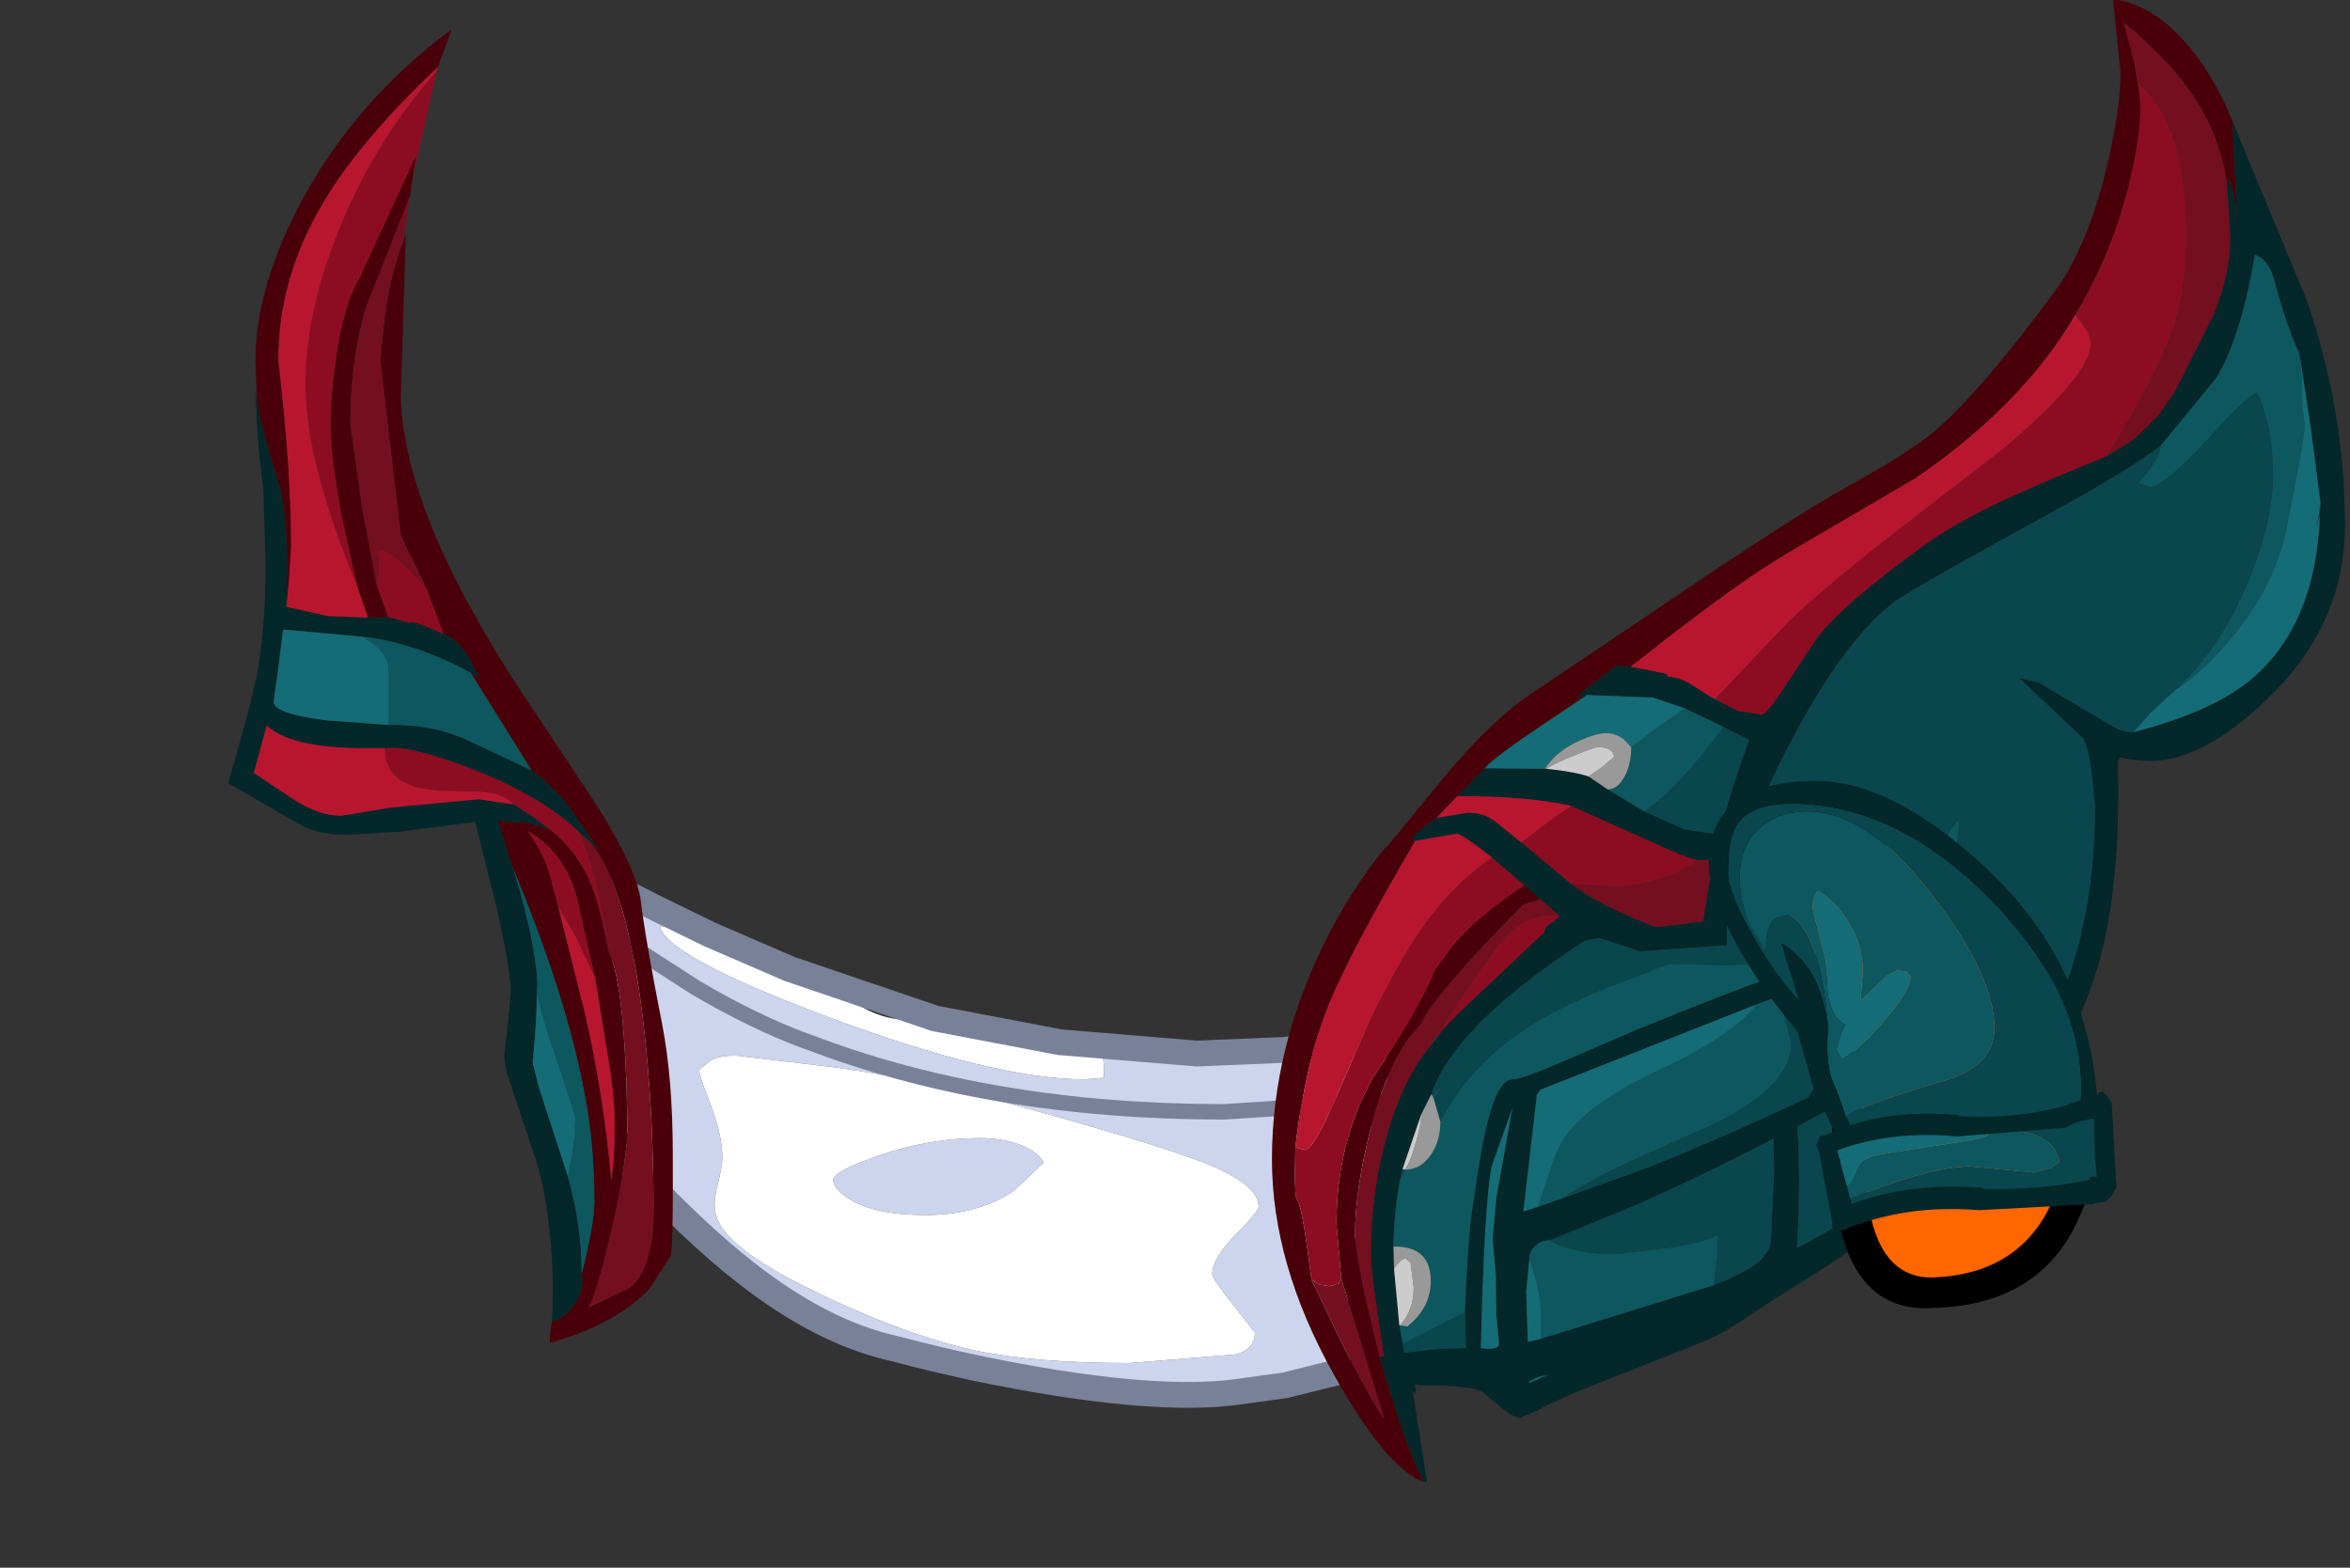 <?xml version="1.0" encoding="UTF-8" standalone="no"?>
<svg xmlns:xlink="http://www.w3.org/1999/xlink" height="109.4px" width="164.0px" xmlns="http://www.w3.org/2000/svg">
  <rect width="100%" height="100%" fill="#333333" stroke="none"/>
  <g transform="matrix(4.0, 0.0, 0.0, 4.0, 89.6, 23.2)">
    <clipPath id="clipPath0" transform="matrix(4.0, 0.0, 0.0, 4.0, 89.6, 23.2)">
      <use height="94.0" transform="matrix(0.186, 0.0, 0.0, 0.18, -22.398, -4.685)" width="72.7" xlink:href="#shape0"/>
    </clipPath>
    <g clip-path="url(#clipPath0)">
      <use height="43.65" transform="matrix(0.186, 0.0, 0.0, 0.18, -17.446, 0.911)" width="39.1" xlink:href="#shape1"/>
    </g>
    <use height="143.75" transform="matrix(0.186, 0.0, 0.0, 0.18, -18.418, -5.816)" width="198.55" xlink:href="#shape2"/>
    <use height="49.75" id="mc_color" transform="matrix(0.186, 0.0, 0.0, 0.18, 7.533, 8.064)" width="35.65" xlink:href="#sprite0"/>
    <use height="43.65" transform="matrix(0.186, 0.0, 0.0, 0.18, 7.412, 7.825)" width="38.25" xlink:href="#shape5"/>
  </g>
  <defs>
    <g id="shape0" transform="matrix(1.0, 0.0, 0.0, 1.0, 116.45, 36.55)">
      <path d="M-116.45 -13.05 L-84.4 -36.55 Q-80.7 -1.75 -77.05 11.3 -71.4 31.65 -56.75 46.55 -50.75 52.75 -43.75 57.45 L-116.45 57.45 -116.45 -13.05" fill="#3366ff" fill-opacity="0.337" fill-rule="evenodd" stroke="none"/>
    </g>
    <g id="shape1" transform="matrix(1.0, 0.0, 0.0, 1.0, 22.25, 26.3)">
      <path d="M-20.15 3.95 L-19.1 -2.6 Q-18.4 -5.45 -16.4 -9.15 -14.8 -12.15 -8.0 -18.5 -0.85 -25.15 1.5 -25.15 2.5 -25.15 3.95 -25.9 L6.25 -26.3 Q11.8 -26.3 14.55 -23.9 16.85 -21.95 16.85 -18.85 16.85 -12.6 8.75 -2.6 7.55 -1.1 5.8 3.6 L3.95 8.6 3.3 8.95 2.55 8.8 2.65 8.1 2.95 7.15 Q3.2 6.45 3.4 6.2 L4.85 2.55 Q5.3 0.95 5.25 -2.4 5.5 -3.95 7.15 -6.9 8.8 -9.9 9.75 -10.45 L7.9 -4.85 8.9 -5.95 12.35 -10.35 Q15.05 -13.75 15.05 -17.6 15.05 -20.5 14.3 -21.7 12.9 -24.05 8.4 -24.05 -1.55 -24.05 -9.75 -14.5 -17.7 -5.25 -18.45 6.0 L-20.15 5.25 -20.15 3.95" fill="#04272a" fill-rule="evenodd" stroke="none"/>
      <path d="M5.25 -2.4 Q5.3 0.95 4.85 2.55 L3.4 6.2 Q1.55 4.9 -1.25 4.05 L-5.7 2.75 Q-10.35 1.25 -10.35 -3.3 -10.35 -7.85 -4.4 -15.25 2.05 -23.25 7.75 -23.25 10.0 -23.25 11.75 -21.9 13.95 -20.25 13.95 -17.45 13.95 -12.6 13.0 -11.25 11.8 -10.5 11.25 -9.8 11.2 -11.55 10.4 -12.4 L9.2 -13.2 Q7.65 -12.6 6.5 -9.05 5.6 -6.2 5.25 -2.4 M4.65 9.15 L4.8 9.25 4.95 9.6 4.15 11.95 4.0 11.35 Q3.7 10.95 3.7 10.4 3.7 9.85 4.05 9.7 L4.65 9.15 M3.75 12.9 L3.0 14.25 Q0.3 13.05 -3.8 11.95 -7.8 10.8 -9.25 10.8 L-12.35 11.15 Q-15.55 11.25 -16.8 10.15 -16.4 8.4 -14.7 7.7 -13.25 7.1 -9.8 6.95 L-10.05 7.7 Q-9.35 8.25 -4.6 9.05 L0.45 9.9 Q2.0 10.5 2.3 11.8 2.6 12.9 3.25 12.9 L3.75 12.9 M6.95 -14.45 L6.8 -15.3 6.4 -15.6 Q4.25 -13.9 3.5 -12.7 2.1 -10.5 2.1 -6.75 L2.2 -5.05 Q1.35 -7.1 -0.05 -7.8 L-1.4 -8.15 -2.45 -6.75 Q-2.3 -5.8 -0.2 -3.2 2.05 -0.35 3.8 0.75 L4.45 -0.5 Q4.3 -1.45 3.6 -2.7 4.8 -3.8 5.15 -5.55 L5.6 -8.75 6.95 -14.45" fill="#0d575f" fill-rule="evenodd" stroke="none"/>
      <path d="M-20.15 3.95 L-20.15 5.25 -18.45 6.0 Q-17.7 -5.25 -9.75 -14.5 -1.55 -24.05 8.4 -24.05 12.9 -24.05 14.3 -21.7 15.05 -20.5 15.05 -17.6 15.05 -13.75 12.35 -10.35 L8.9 -5.95 7.9 -4.85 9.75 -10.45 Q8.8 -9.9 7.15 -6.9 5.5 -3.95 5.25 -2.4 5.6 -6.2 6.5 -9.05 7.65 -12.6 9.2 -13.2 L10.4 -12.4 Q11.2 -11.55 11.25 -9.8 11.8 -10.5 13.0 -11.25 13.95 -12.6 13.95 -17.45 13.95 -20.25 11.75 -21.9 10.0 -23.25 7.75 -23.25 2.05 -23.25 -4.4 -15.25 -10.35 -7.85 -10.35 -3.3 -10.35 1.25 -5.7 2.75 L-1.25 4.05 Q1.55 4.9 3.4 6.2 3.2 6.45 2.95 7.15 L2.65 8.1 -2.5 7.55 -7.85 7.0 -8.8 6.9 -9.8 6.95 Q-13.25 7.1 -14.7 7.7 -16.4 8.4 -16.8 10.15 -15.55 11.25 -12.35 11.15 L-9.25 10.8 Q-7.8 10.8 -3.8 11.95 0.3 13.05 3.0 14.25 L3.85 14.7 3.95 15.15 3.35 16.1 Q2.15 15.35 -0.4 14.65 L-4.6 13.8 -7.1 13.75 -8.8 14.05 -11.3 14.3 -13.8 13.65 -16.6 13.0 -18.3 13.05 -19.6 12.9 Q-21.0 12.35 -21.0 8.7 L-20.8 6.35 -20.15 3.95" fill="#136c76" fill-rule="evenodd" stroke="none"/>
      <path d="M2.65 8.1 L2.55 8.8 3.3 8.95 3.95 8.6 4.45 8.75 4.65 9.15 4.05 9.7 Q3.7 9.85 3.7 10.4 3.7 10.95 4.0 11.35 L4.15 11.95 4.0 12.2 3.9 12.55 3.85 12.65 Q4.1 12.8 3.75 12.9 L3.25 12.9 Q2.6 12.9 2.3 11.8 2.0 10.5 0.45 9.9 L-4.6 9.05 Q-9.35 8.25 -10.05 7.7 L-9.8 6.95 -8.8 6.9 -7.85 7.0 -2.5 7.55 2.65 8.1 M6.95 -14.45 L5.6 -8.75 5.15 -5.55 Q4.8 -3.8 3.6 -2.7 4.3 -1.45 4.45 -0.5 L3.8 0.75 Q2.05 -0.35 -0.2 -3.2 -2.3 -5.8 -2.45 -6.75 L-1.4 -8.15 -0.05 -7.8 Q1.35 -7.1 2.2 -5.05 L2.1 -6.75 Q2.1 -10.5 3.5 -12.7 4.25 -13.9 6.4 -15.6 L6.8 -15.3 6.95 -14.45" fill="#09464d" fill-rule="evenodd" stroke="none"/>
      <path d="M4.4 16.6 Q4.5 16.9 4.1 17.3 L3.35 17.25 Q-2.4 14.6 -9.35 14.95 -14.45 15.4 -20.05 14.15 L-20.25 14.05 -21.2 13.9 -21.75 13.35 -22.25 12.6 -21.6 4.3 Q-21.3 3.6 -21.1 3.7 L-20.75 3.3 Q-20.2 3.25 -20.3 3.5 -18.3 4.1 -16.8 4.8 -12.25 6.1 -7.2 5.9 L-7.4 5.8 Q-0.15 5.3 5.35 8.1 5.8 8.05 5.9 8.6 6.2 9.05 5.8 9.45 L4.4 16.6 M4.05 9.45 Q-0.95 7.45 -7.15 7.9 -12.15 7.85 -17.3 6.8 -18.25 6.1 -19.95 5.85 L-20.3 11.55 Q-19.5 11.35 -19.65 11.85 -14.8 13.0 -9.55 12.9 L-9.75 12.8 Q-2.8 12.4 2.6 14.65 L4.05 9.45" fill="#04272a" fill-rule="evenodd" stroke="none"/>
    </g>
    <g id="shape2" transform="matrix(1.0, 0.0, 0.0, 1.0, 98.85, 32.0)">
      <path d="M0.15 69.85 L6.95 69.0 8.45 69.25 Q9.75 69.65 9.75 70.65 L9.5 71.4 9.3 71.75 9.8 72.4 Q10.3 72.85 10.3 73.4 10.3 73.85 8.35 74.6 8.65 76.1 7.75 82.5 L6.6 90.2 Q5.75 95.65 6.4 100.1 6.3 101.3 5.1 101.7 L0.3 102.35 -1.95 102.0 Q-3.25 101.95 -4.25 103.0 -10.4 103.85 -21.0 102.15 -28.7 100.9 -36.35 98.8 -28.7 100.9 -21.0 102.15 -10.4 103.85 -4.25 103.0 L-10.65 104.45 -15.85 103.9 -18.9 103.0 -18.7 102.85 Q-23.0 101.8 -30.75 101.05 -35.2 100.6 -37.25 98.7 L-36.35 98.8 -34.65 99.1 -38.55 97.55 Q-38.25 97.85 -38.3 98.05 -44.75 95.5 -52.5 88.25 L-59.65 80.95 Q-60.85 79.9 -61.65 77.1 -63.0 72.6 -63.0 64.75 L-62.7 59.8 -62.1 54.4 -60.55 55.15 -62.1 54.4 -62.0 54.0 -60.8 54.4 Q-60.55 54.7 -60.55 55.15 L-60.6 55.35 -59.15 55.9 -53.7 58.65 -59.15 55.9 -57.1 56.15 Q-55.1 56.6 -54.05 57.8 L-53.7 58.65 -55.7 58.3 -58.35 57.85 Q-57.85 60.75 -42.6 66.65 -26.95 72.7 -18.55 72.7 L-16.7 72.55 -16.7 71.4 -16.8 70.65 Q-14.9 70.5 -8.45 70.65 L0.15 69.85 M5.35 101.05 L0.3 102.35 5.35 101.05 M3.65 75.25 L4.4 75.1 3.6 75.2 3.55 75.25 3.65 75.25 6.7 74.95 3.65 75.25 M-51.2 70.4 Q-52.75 70.4 -53.5 70.8 L-54.65 71.75 Q-54.8 71.95 -53.75 74.75 -52.5 78.05 -52.5 80.3 -52.5 81.15 -53.0 83.15 -53.4 84.8 -53.1 85.85 -52.3 89.0 -44.15 93.1 -35.45 97.5 -28.7 99.0 -23.15 100.2 -14.3 100.2 L-4.25 99.35 Q-2.55 98.8 -2.55 97.25 L-4.55 94.6 Q-6.55 92.0 -6.55 91.6 -6.55 90.05 -4.35 87.75 -2.2 85.5 -2.2 85.05 -2.2 82.9 -7.15 80.85 -12.25 78.75 -28.6 74.2 -33.55 72.8 -41.85 71.55 L-51.2 70.4 M-44.8 68.95 L-44.5 69.05 -43.55 69.25 -44.05 69.1 -44.8 68.95 Q-49.5 67.15 -54.95 63.85 L-61.85 59.25 -54.95 63.85 Q-49.5 67.15 -44.8 68.95 M-40.65 84.25 Q-42.1 83.3 -42.1 82.45 -42.1 81.65 -38.0 80.15 -33.2 78.4 -28.3 78.4 -26.45 78.4 -25.0 78.9 -23.1 79.5 -22.35 80.75 L-25.15 83.5 Q-28.55 85.85 -33.4 85.85 -38.3 85.85 -40.65 84.25 M-44.5 69.05 Q-27.4 75.85 -5.45 75.85 L3.55 75.25 -5.45 75.85 Q-27.4 75.85 -44.5 69.05 M-25.9 100.55 L-28.3 100.15 -27.5 100.35 -25.9 100.55" fill="#cdd5ee" fill-rule="evenodd" stroke="none"/>
      <path d="M-16.8 70.65 L-16.7 71.4 -16.7 72.55 -18.55 72.7 Q-26.95 72.7 -42.6 66.65 -57.85 60.75 -58.35 57.85 L-55.7 58.3 -53.7 58.65 -54.05 57.8 Q-50.45 59.05 -49.5 59.8 L-46.2 62.0 -53.7 58.65 -46.2 62.0 -38.75 66.05 Q-36.9 66.95 -34.95 66.95 L-32.55 66.8 -30.8 66.65 Q-30.8 66.25 -30.6 66.2 -30.0 66.0 -20.85 69.1 L-32.55 66.8 -20.85 69.1 -16.8 70.65 M3.6 75.2 L3.65 75.25 3.55 75.25 3.6 75.2 M-51.2 70.4 L-41.85 71.55 Q-33.55 72.8 -28.6 74.2 -12.25 78.75 -7.15 80.85 -2.2 82.9 -2.2 85.05 -2.2 85.5 -4.35 87.75 -6.55 90.05 -6.55 91.6 -6.55 92.0 -4.55 94.6 L-2.55 97.25 Q-2.55 98.8 -4.25 99.35 L-14.3 100.2 Q-23.15 100.2 -28.7 99.0 -35.45 97.5 -44.15 93.1 -52.3 89.0 -53.1 85.85 -53.4 84.8 -53.0 83.15 -52.5 81.15 -52.5 80.3 -52.5 78.05 -53.75 74.75 -54.8 71.95 -54.65 71.75 L-53.5 70.8 Q-52.75 70.4 -51.2 70.4 M-44.5 69.05 L-44.8 68.95 -44.05 69.1 -43.55 69.25 -44.5 69.05 M-40.65 84.25 Q-38.3 85.85 -33.4 85.85 -28.55 85.85 -25.15 83.5 L-22.35 80.75 Q-23.1 79.5 -25.0 78.9 -26.45 78.4 -28.3 78.4 -33.2 78.4 -38.0 80.15 -42.1 81.65 -42.1 82.45 -42.1 83.3 -40.65 84.25 M-25.9 100.55 L-27.5 100.35 -28.3 100.15 -25.9 100.55" fill="#ffffff" fill-rule="evenodd" stroke="none"/>
      <path d="M6.95 69.0 L0.15 69.85 M-53.7 58.65 L-59.15 55.9 -60.55 55.15 -62.1 54.4 M-36.35 98.8 Q-28.7 100.9 -21.0 102.15 -10.4 103.85 -4.25 103.0 L0.3 102.35 5.35 101.05 M-46.2 62.0 L-32.55 66.8 -20.85 69.1 -8.0 70.2 0.15 69.85 M-46.2 62.0 L-53.7 58.65 M-61.85 80.15 Q-55.1 87.6 -50.35 91.4 -43.15 97.25 -36.35 98.8" fill="none" stroke="#798199" stroke-linecap="round" stroke-linejoin="round" stroke-width="2.5"/>
      <path d="M3.55 75.25 L3.65 75.25 6.7 74.95 M-44.5 69.05 L-44.8 68.95 Q-49.5 67.15 -54.95 63.85 L-61.85 59.25 M3.55 75.25 L-5.45 75.85 Q-27.4 75.85 -44.5 69.05" fill="none" stroke="#798199" stroke-linecap="round" stroke-linejoin="round" stroke-width="1.5"/>
      <path d="M13.3 111.75 Q9.75 110.35 4.85 101.3 -0.95 90.6 -0.95 80.45 -0.95 69.4 4.35 58.7 6.05 55.3 8.05 52.45 9.6 50.2 9.8 50.2 L14.3 44.55 Q19.25 38.2 23.2 35.45 L40.8 23.2 Q49.25 17.4 53.2 15.15 59.0 11.85 61.3 9.8 65.6 5.95 72.4 -3.55 75.6 -8.05 77.4 -15.9 78.65 -21.45 78.65 -24.85 L77.95 -32.0 78.0 -32.0 Q81.55 -31.45 84.55 -28.0 87.3 -24.9 89.15 -20.15 L89.6 -10.4 Q89.15 -14.55 88.6 -14.6 L88.65 -13.9 Q88.0 -19.15 84.8 -23.6 82.85 -26.35 78.95 -29.75 L80.0 -25.55 80.25 -23.8 Q81.0 -20.85 79.55 -14.5 77.9 -7.35 74.4 -1.4 69.5 7.3 59.4 14.45 L48.4 21.1 Q46.0 22.55 43.95 24.0 40.4 26.45 32.7 32.7 L31.45 32.6 Q31.35 32.6 29.65 33.95 27.95 35.3 27.6 35.65 L28.6 35.45 24.35 38.4 Q20.0 41.4 19.0 42.55 L16.45 45.25 14.5 47.35 12.35 49.05 12.4 49.75 Q6.3 60.5 4.3 65.65 2.2 71.1 1.25 79.2 L1.25 79.3 1.2 81.7 Q1.2 84.15 1.4 84.35 1.9 84.95 2.75 92.1 L5.65 98.35 Q8.5 104.15 9.6 105.65 L5.55 92.0 5.1 86.7 Q5.1 78.85 8.55 72.5 12.8 66.05 14.4 62.0 L15.25 60.85 Q16.55 58.7 19.7 56.15 21.65 54.55 22.75 53.9 L24.25 55.25 22.65 55.75 Q16.5 62.1 13.75 66.0 L12.85 67.55 Q10.05 70.45 8.25 77.7 6.85 83.5 6.85 87.65 6.85 89.0 7.7 93.3 L9.15 99.65 10.7 104.85 Q12.05 109.2 13.3 111.75 M-82.45 -8.45 L-82.2 -9.25 -82.65 6.2 Q-82.65 17.1 -71.8 34.45 L-64.1 46.45 Q-60.5 52.45 -60.15 55.4 -59.75 58.95 -58.15 67.35 -57.15 72.65 -57.15 80.0 -57.1 89.9 -57.4 89.9 L-59.35 93.0 Q-62.5 96.45 -68.7 98.25 L-68.65 97.25 -68.5 96.2 Q-67.15 95.75 -66.35 94.45 -65.45 93.1 -65.7 91.6 L-65.65 91.4 Q-64.5 86.55 -64.5 84.6 -64.5 79.0 -65.45 73.95 -67.15 64.55 -72.25 51.95 L-73.55 47.6 -71.65 47.85 -71.6 47.9 -71.45 47.65 Q-69.15 48.25 -68.6 48.55 -66.0 50.7 -64.75 53.95 -64.0 55.9 -63.15 60.35 -61.6 63.55 -61.4 77.3 -61.4 80.15 -62.65 86.15 -63.8 91.45 -64.65 93.9 L-65.05 94.8 Q-61.25 93.0 -61.05 92.8 -58.95 90.85 -58.95 85.55 -58.95 75.15 -60.0 66.45 -61.5 54.0 -64.85 49.75 L-64.1 50.45 -66.55 46.8 Q-68.05 44.55 -70.4 42.75 L-76.1 33.3 -75.5 33.6 -75.3 33.75 -76.35 31.7 Q-77.5 29.9 -78.65 29.55 L-80.2 25.25 -81.6 22.2 Q-82.75 20.15 -82.75 19.15 L-84.55 3.3 -84.55 2.75 Q-84.05 -4.4 -82.45 -8.45 M-96.15 6.9 L-96.3 3.1 Q-96.3 -4.2 -91.8 -12.75 -86.7 -22.35 -77.9 -29.05 L-79.2 -25.4 Q-87.05 -17.75 -90.5 -11.25 -94.15 -4.45 -94.15 3.05 -92.95 13.5 -92.95 21.1 L-93.15 24.3 -93.4 26.9 Q-93.1 18.35 -94.15 14.85 -95.85 9.35 -96.15 6.9 M-81.5 -15.05 L-81.8 -12.9 -85.85 -2.35 Q-87.4 2.8 -87.4 9.15 L-86.3 17.25 -84.95 24.65 -83.85 27.9 -85.75 27.95 -86.75 24.9 -88.15 18.4 Q-89.25 12.35 -89.25 9.25 -89.25 6.75 -88.85 3.65 -88.15 -2.15 -86.45 -5.15 L-81.2 -16.9 -81.5 -15.05 M-64.45 62.8 L-66.15 55.05 Q-67.3 50.65 -70.8 48.6 -69.45 50.5 -68.75 52.65 L-67.9 55.95 -65.45 66.05 Q-63.75 73.45 -62.9 82.55 -62.6 79.65 -62.6 77.05 -62.6 74.1 -63.35 69.75 L-64.45 62.8" fill="#490008" fill-rule="evenodd" stroke="none"/>
      <path d="M9.15 99.65 L7.7 93.3 Q6.85 89.0 6.85 87.65 6.85 83.5 8.25 77.7 10.05 70.45 12.85 67.55 L13.75 66.0 Q16.5 62.1 22.65 55.75 L24.25 55.25 26.05 56.85 Q22.95 56.5 20.75 59.15 19.2 61.05 14.35 68.75 L14.2 68.95 14.05 69.3 Q11.45 72.45 9.9 77.9 8.35 83.4 8.35 89.6 8.35 91.4 8.95 95.15 L9.55 99.55 9.15 99.65 M5.55 92.0 L9.6 105.65 Q8.5 104.15 5.65 98.35 L2.75 92.1 3.5 92.6 4.45 92.75 5.3 92.5 5.55 92.0 M80.25 -23.8 L80.0 -25.55 78.95 -29.75 Q82.85 -26.35 84.8 -23.6 88.0 -19.15 88.65 -13.9 L88.95 -8.95 Q88.95 -5.25 87.35 -1.35 L83.8 5.95 82.25 8.3 80.05 10.55 79.45 11.0 77.35 12.3 Q82.15 4.3 83.6 -0.25 84.8 -3.95 84.8 -9.1 84.8 -20.05 80.25 -23.8 M39.0 51.45 L40.45 51.4 39.5 57.4 35.3 57.95 Q34.75 57.95 31.8 56.55 28.5 54.95 27.1 53.75 L31.65 54.0 Q35.85 53.65 39.0 51.45 M-81.4 -15.3 L-81.8 -12.9 -82.45 -8.45 Q-84.05 -4.4 -84.55 2.75 L-84.55 3.3 -82.75 19.15 Q-82.75 20.15 -81.6 22.2 L-80.2 25.25 Q-81.55 23.55 -82.9 22.4 L-84.1 21.5 Q-85.1 21.5 -84.85 21.75 -84.7 21.75 -84.7 23.1 -84.7 24.5 -84.95 24.65 L-86.3 17.25 -87.4 9.15 Q-87.4 2.8 -85.85 -2.35 L-81.8 -12.9 -81.5 -15.05 -81.4 -15.3 M-65.95 48.7 L-64.85 49.75 Q-61.5 54.0 -60.0 66.45 -58.95 75.15 -58.95 85.55 -58.95 90.85 -61.05 92.8 -61.25 93.0 -65.05 94.8 L-64.65 93.9 Q-63.8 91.45 -62.65 86.15 -61.4 80.15 -61.4 77.3 -61.6 63.55 -63.15 60.35 -64.2 52.75 -65.95 48.7" fill="#730f1e" fill-rule="evenodd" stroke="none"/>
      <path d="M22.75 53.9 Q21.65 54.55 19.7 56.15 16.55 58.7 15.25 60.85 L14.4 62.0 Q12.8 66.05 8.55 72.5 5.1 78.85 5.1 86.7 L5.55 92.0 5.3 92.5 4.45 92.75 3.5 92.6 2.75 92.1 Q1.9 84.95 1.4 84.35 1.2 84.15 1.2 81.7 L1.25 79.3 2.15 79.55 Q2.9 79.55 4.9 74.85 8.05 67.25 9.1 65.2 11.45 60.4 13.45 57.55 16.3 53.55 19.7 51.2 L22.75 53.9 M74.4 -1.4 Q77.9 -7.35 79.55 -14.5 81.0 -20.85 80.25 -23.8 84.8 -20.05 84.8 -9.1 84.8 -3.95 83.6 -0.25 82.15 4.3 77.35 12.3 72.05 14.55 69.0 15.95 63.5 18.5 60.3 20.9 52.7 26.55 50.2 29.9 L47.25 34.5 Q45.5 37.35 44.95 37.35 L42.75 37.0 40.85 36.0 40.65 35.8 47.35 28.5 Q50.5 25.35 56.4 20.55 L67.6 11.6 Q75.85 4.45 75.85 1.35 L75.6 0.3 74.4 -1.4 M36.15 33.65 L35.35 33.5 36.15 33.6 36.15 33.65 M22.45 49.75 Q25.35 47.35 27.15 46.2 L34.7 49.7 Q37.95 51.25 39.0 51.45 35.85 53.65 31.65 54.0 L27.1 53.75 22.45 49.75 M26.05 56.85 L25.5 57.4 Q24.6 57.9 24.6 58.45 L20.2 62.75 Q15.6 67.15 14.85 68.2 L14.35 68.75 Q19.2 61.05 20.75 59.15 22.95 56.5 26.05 56.85 M-79.3 -25.0 L-81.4 -15.3 -81.5 -15.05 -81.2 -16.9 -86.45 -5.15 Q-88.15 -2.15 -88.85 3.65 -89.25 6.75 -89.25 9.25 -89.25 12.35 -88.15 18.4 L-86.75 24.9 Q-91.6 12.85 -91.6 5.4 -91.6 -2.0 -88.2 -10.3 -84.85 -18.6 -79.3 -25.0 M-84.95 24.65 Q-84.7 24.5 -84.7 23.1 -84.7 21.75 -84.85 21.75 -85.1 21.5 -84.1 21.5 L-82.9 22.4 Q-81.55 23.55 -80.2 25.25 L-78.65 29.55 -80.35 28.8 Q-81.8 28.2 -81.75 28.5 L-83.85 27.9 -84.95 24.65 M-68.6 48.55 L-70.3 47.25 -72.1 46.05 Q-72.85 45.05 -75.0 44.85 L-79.05 44.7 Q-84.2 44.45 -84.15 40.6 -81.85 40.25 -75.85 42.65 -69.3 45.35 -65.95 48.7 -64.2 52.75 -63.15 60.35 -64.0 55.9 -64.75 53.95 -66.0 50.7 -68.6 48.55 M-67.9 55.95 L-68.75 52.65 Q-69.45 50.5 -70.8 48.6 -67.3 50.65 -66.15 55.05 L-64.45 62.8 -66.3 58.8 -67.9 55.95" fill="#8c0d21" fill-rule="evenodd" stroke="none"/>
      <path d="M13.3 111.75 Q12.05 109.2 10.7 104.85 L9.15 99.65 9.55 99.55 8.95 95.15 Q8.35 91.4 8.35 89.6 8.35 83.4 9.9 77.9 11.45 72.45 14.05 69.3 L14.85 68.2 Q15.6 67.15 20.2 62.75 L24.6 58.45 Q24.6 57.9 25.5 57.4 L26.05 56.85 24.25 55.25 22.75 53.9 19.7 51.2 Q16.85 48.9 16.4 48.9 L14.1 49.3 12.45 49.6 12.4 49.75 12.35 49.05 14.5 47.35 17.45 46.85 Q18.95 46.85 20.05 47.75 L22.45 49.75 27.1 53.75 Q28.5 54.95 31.8 56.55 34.75 57.95 35.3 57.95 L39.5 57.4 40.45 51.4 39.0 51.45 Q37.95 51.25 34.7 49.7 L27.15 46.2 Q23.05 45.25 16.45 45.25 L19.0 42.55 24.65 42.6 24.8 42.6 Q27.55 42.9 28.75 43.35 L30.55 44.6 34.0 46.75 37.8 48.5 40.95 48.95 Q42.5 43.45 43.8 39.8 L41.4 38.55 37.8 36.75 34.8 35.7 28.6 35.45 27.6 35.65 Q27.95 35.3 29.65 33.95 31.35 32.6 31.45 32.6 L32.7 32.7 35.85 33.35 36.2 33.5 36.15 33.6 35.35 33.5 36.15 33.65 Q37.4 33.75 38.65 34.6 L40.3 35.7 40.85 36.0 42.75 37.0 44.95 37.35 Q45.5 37.35 47.25 34.5 L50.2 29.9 Q52.7 26.55 60.3 20.9 63.5 18.5 69.0 15.95 72.05 14.55 77.35 12.3 L79.45 11.0 80.05 10.55 82.25 8.3 83.8 5.95 87.35 -1.35 Q88.95 -5.25 88.95 -8.95 L88.65 -13.9 88.6 -14.6 Q89.15 -14.55 89.6 -10.4 L89.15 -20.15 96.1 -2.85 Q99.7 7.9 99.7 19.0 99.7 28.6 92.45 35.8 86.4 41.85 81.35 41.85 L79.6 41.7 78.6 41.5 78.4 41.95 Q78.7 53.85 76.6 61.45 73.75 71.9 65.8 78.95 L57.8 85.95 Q53.4 89.45 46.85 93.55 L43.25 96.0 Q41.15 97.45 39.35 98.2 L28.95 102.45 Q25.85 103.7 23.95 104.8 L22.35 105.5 Q21.75 105.5 20.6 104.55 L18.85 103.05 Q18.3 102.65 16.65 102.5 L15.15 102.4 12.9 102.35 12.55 102.25 12.45 102.4 12.55 102.75 12.45 103.2 12.25 102.9 13.6 111.75 13.3 111.75 M95.4 2.3 Q94.15 -0.5 93.1 -4.65 92.55 -6.8 91.25 -7.2 89.9 0.9 87.65 4.7 L82.45 11.25 Q79.55 13.6 71.85 17.95 61.65 23.7 58.35 25.8 53.15 29.1 47.3 40.8 41.35 52.75 41.75 59.7 L33.6 60.3 29.75 59.0 28.65 59.2 28.25 59.35 Q23.4 62.7 20.6 65.25 15.35 70.0 14.0 74.15 L13.05 76.1 11.3 81.4 11.1 82.3 Q10.5 85.4 10.45 88.9 L10.5 91.05 11.0 96.55 11.35 98.5 11.45 99.2 14.35 98.85 17.25 98.75 17.15 95.25 Q17.45 87.45 17.95 84.55 L18.05 83.85 Q18.75 78.75 19.4 76.35 20.35 72.7 21.65 72.7 22.5 72.7 26.85 70.75 L33.35 67.85 Q42.4 64.05 46.2 62.7 L47.85 62.3 48.5 62.55 Q48.75 62.8 49.2 64.4 L51.0 68.0 Q52.2 70.45 52.7 72.65 L52.4 75.05 48.35 77.25 Q48.65 83.2 48.3 89.05 57.8 83.8 63.25 78.75 67.5 74.8 70.7 69.45 76.25 60.2 76.25 46.2 L75.9 42.7 Q75.5 39.85 74.95 39.45 L73.9 38.45 69.15 33.8 71.0 34.25 71.15 34.35 77.35 38.15 Q78.85 39.15 79.85 39.05 87.4 37.05 91.05 33.8 96.95 28.55 97.35 18.1 L97.35 18.0 97.4 16.8 96.5 9.6 95.45 2.5 95.4 2.3 M44.35 65.5 L24.25 73.7 23.9 74.2 22.65 85.3 22.65 85.5 24.0 85.05 26.25 84.25 33.4 81.6 Q40.2 78.9 49.35 74.45 L49.85 73.6 48.6 69.05 Q47.35 64.4 47.5 64.0 L46.65 64.5 46.2 64.5 46.5 64.85 45.8 64.95 44.35 65.5 M19.75 88.15 L20.1 84.15 21.6 75.5 19.65 81.15 Q18.95 85.05 18.65 98.75 20.35 99.0 20.35 98.3 L20.1 95.55 20.05 91.65 19.75 88.15 M23.2 90.05 L22.9 93.25 23.05 98.15 24.25 97.85 40.5 92.65 Q42.95 91.65 44.1 90.85 45.75 89.7 45.85 88.3 L46.15 81.75 46.1 78.45 Q39.25 82.15 32.15 85.35 L25.1 88.3 Q24.3 88.3 23.75 88.85 23.2 89.35 23.2 90.05 M24.15 101.5 L23.25 101.95 23.1 102.15 24.15 101.7 25.1 101.3 24.15 101.5 M-68.5 96.2 Q-68.25 92.25 -68.65 88.0 -69.05 83.65 -69.9 80.8 L-72.4 73.05 Q-72.95 71.55 -72.95 70.25 -72.25 64.7 -72.4 63.2 -72.8 59.8 -73.7 56.0 L-75.7 47.75 -82.8 48.7 -87.7 49.0 Q-90.15 49.0 -91.8 48.2 L-98.85 44.0 Q-96.7 36.35 -96.15 33.4 -95.35 28.95 -95.35 22.75 L-95.55 15.65 Q-96.1 11.65 -96.3 6.1 L-96.15 6.9 Q-95.85 9.35 -94.15 14.85 -93.1 18.35 -93.4 26.9 L-89.45 27.8 -85.75 27.95 -83.85 27.9 -81.75 28.5 Q-81.8 28.2 -80.35 28.8 L-78.65 29.55 Q-77.5 29.9 -76.35 31.7 L-75.3 33.75 -75.5 33.6 -76.1 33.3 Q-78.2 32.1 -80.7 31.15 -83.75 30.05 -86.3 29.8 L-93.7 29.1 -94.25 33.55 -94.6 36.1 Q-94.6 37.25 -89.7 37.9 L-83.8 38.35 Q-80.1 38.25 -76.9 39.6 L-70.4 42.75 Q-68.05 44.55 -66.55 46.8 L-64.1 50.45 -64.85 49.75 -65.95 48.7 Q-69.3 45.35 -75.85 42.65 -81.85 40.25 -84.15 40.6 -92.7 40.85 -95.2 38.45 L-95.25 38.45 -96.45 43.0 -92.6 45.65 Q-90.3 47.15 -88.25 47.15 L-83.55 46.35 -75.35 45.55 -72.1 46.05 -70.3 47.25 -68.6 48.55 Q-69.15 48.25 -71.45 47.65 L-71.6 47.9 -71.65 47.85 -73.55 47.6 -72.25 51.95 Q-71.45 54.25 -70.6 58.15 -69.7 62.55 -69.9 64.2 -69.9 67.0 -70.3 71.05 L-69.75 73.35 -67.0 82.1 Q-65.7 86.85 -65.7 91.4 L-65.7 91.6 Q-65.45 93.1 -66.35 94.45 -67.15 95.75 -68.5 96.2" fill="#04272a" fill-rule="evenodd" stroke="none"/>
      <path d="M40.85 36.0 L40.3 35.7 40.65 35.8 40.85 36.0 M82.45 11.25 L87.65 4.7 Q89.9 0.9 91.25 -7.2 92.55 -6.8 93.1 -4.65 94.15 -0.5 95.4 2.3 L95.65 4.85 Q95.65 7.85 95.95 9.15 95.9 10.7 94.25 19.15 93.25 24.5 89.4 29.5 86.55 33.15 83.75 35.0 87.95 31.05 90.6 24.5 92.95 18.7 92.95 14.1 92.95 11.4 92.4 8.95 91.9 6.85 91.4 6.15 90.35 6.65 86.6 10.9 83.05 14.9 81.5 15.3 L80.3 14.9 Q82.2 12.85 82.45 11.25 M49.2 64.4 Q48.75 62.8 48.5 62.55 L47.85 62.3 46.2 62.7 Q42.4 64.05 33.35 67.85 L26.85 70.75 Q22.5 72.7 21.65 72.7 20.35 72.7 19.4 76.35 18.75 78.75 18.05 83.85 L17.95 84.55 Q17.45 87.45 17.15 95.25 L11.35 98.35 11.35 98.5 11.0 96.55 11.05 96.55 11.75 96.65 Q13.95 94.85 13.95 92.25 13.95 88.85 10.45 88.9 10.5 85.4 11.1 82.3 L11.6 81.45 Q12.95 81.45 13.9 80.1 14.85 78.75 14.85 76.8 18.1 70.25 25.3 66.3 29.1 64.2 34.2 62.4 35.75 61.6 36.55 61.5 L41.55 61.65 50.75 61.3 Q52.85 60.35 55.6 60.35 56.6 60.35 58.75 61.35 L59.05 61.3 60.6 54.65 Q61.9 48.85 63.55 47.5 62.1 62.35 59.6 68.2 58.2 71.35 54.55 74.3 54.15 72.15 52.65 69.15 50.95 65.6 49.2 64.4 M41.4 38.55 Q37.3 44.35 34.0 46.75 L30.55 44.6 Q31.45 44.6 32.1 43.4 32.75 42.2 32.75 40.5 35.6 38.25 37.8 36.75 L41.4 38.55 M24.0 85.05 L25.0 82.0 Q25.85 79.2 26.7 78.05 29.0 74.85 35.45 71.75 42.0 68.6 44.4 65.6 L44.35 65.5 45.8 64.95 46.5 64.85 46.2 64.5 46.65 64.5 47.75 69.25 Q47.75 73.45 40.25 77.15 L33.3 80.35 Q28.9 82.4 26.25 84.25 L24.0 85.05 M14.2 74.5 L14.1 74.3 15.3 73.1 14.2 74.5 M24.25 97.85 L24.3 95.7 Q24.3 94.35 23.9 92.5 L23.2 90.05 Q23.2 89.35 23.75 88.85 24.3 88.3 25.1 88.3 27.35 89.65 31.3 89.65 L36.9 88.95 Q40.2 88.3 40.9 87.75 L40.85 89.65 40.5 92.65 24.25 97.85 M24.15 101.7 L24.15 101.5 25.1 101.3 24.15 101.7 M-86.3 29.8 Q-83.75 30.05 -80.7 31.15 -78.2 32.1 -76.1 33.3 L-70.4 42.75 -76.9 39.6 Q-80.1 38.25 -83.8 38.35 -83.75 33.75 -83.85 32.65 -84.0 31.15 -86.3 29.8 M-67.0 82.1 Q-66.3 79.0 -66.3 76.35 L-67.85 71.4 Q-69.55 66.35 -69.9 64.2 -69.7 62.55 -70.6 58.15 -71.45 54.25 -72.25 51.95 -67.15 64.55 -65.45 73.95 -64.5 79.0 -64.5 84.6 -64.5 86.55 -65.65 91.4 L-65.7 91.4 Q-65.7 86.85 -67.0 82.1" fill="#0d575f" fill-rule="evenodd" stroke="none"/>
      <path d="M97.4 16.8 L97.35 18.0 97.05 19.25 97.4 16.8 M79.85 39.05 Q78.85 39.15 77.35 38.15 L71.15 34.35 71.0 34.25 69.15 33.8 73.9 38.45 74.95 39.45 Q75.5 39.85 75.9 42.7 L76.25 46.2 Q76.25 60.2 70.7 69.45 67.5 74.8 63.25 78.75 57.8 83.8 48.3 89.05 48.65 83.2 48.35 77.25 L52.4 75.05 52.7 72.65 Q52.2 70.45 51.0 68.0 L49.2 64.4 Q50.95 65.6 52.65 69.15 54.15 72.15 54.55 74.3 58.2 71.35 59.6 68.2 62.1 62.35 63.55 47.5 61.9 48.85 60.6 54.65 L59.05 61.3 58.75 61.35 Q56.6 60.35 55.6 60.35 52.85 60.35 50.75 61.3 L41.55 61.65 36.55 61.5 Q35.75 61.6 34.2 62.4 29.1 64.2 25.3 66.3 18.1 70.25 14.85 76.8 L14.2 74.5 15.3 73.1 14.1 74.3 14.0 74.15 Q15.35 70.0 20.6 65.25 23.4 62.7 28.25 59.35 L28.65 59.2 29.75 59.0 33.6 60.3 41.75 59.7 Q41.35 52.75 47.3 40.8 53.15 29.1 58.35 25.8 61.65 23.7 71.85 17.95 79.55 13.6 82.45 11.25 82.2 12.85 80.3 14.9 L81.5 15.3 Q83.05 14.9 86.6 10.9 90.35 6.65 91.4 6.15 91.9 6.85 92.4 8.95 92.95 11.4 92.95 14.1 92.95 18.7 90.6 24.5 87.95 31.05 83.75 35.0 L81.45 37.2 79.85 39.05 M17.15 95.25 L17.25 98.75 14.35 98.85 11.45 99.2 11.35 98.5 11.35 98.35 17.15 95.25 M11.1 82.3 L11.3 81.4 11.5 81.45 11.6 81.45 11.1 82.3 M41.4 38.55 L43.8 39.8 Q42.5 43.45 40.95 48.95 L37.8 48.5 34.0 46.75 Q37.3 44.35 41.4 38.55 M14.85 68.2 L14.05 69.3 14.2 68.95 14.85 68.2 M46.65 64.5 L47.5 64.0 Q47.35 64.4 48.6 69.05 L49.85 73.6 49.35 74.45 Q40.2 78.9 33.4 81.6 L26.25 84.25 Q28.9 82.4 33.3 80.35 L40.25 77.15 Q47.75 73.45 47.75 69.25 L46.65 64.5 M40.5 92.65 L40.85 89.65 40.9 87.75 Q40.2 88.3 36.9 88.95 L31.3 89.65 Q27.35 89.65 25.1 88.3 L32.15 85.35 Q39.25 82.15 46.1 78.45 L46.15 81.75 45.85 88.3 Q45.75 89.7 44.1 90.85 42.95 91.65 40.5 92.65" fill="#09464d" fill-rule="evenodd" stroke="none"/>
      <path d="M19.0 42.55 Q20.0 41.4 24.35 38.4 L28.6 35.45 34.8 35.7 37.8 36.75 Q35.6 38.25 32.75 40.5 L32.1 39.8 Q31.4 39.15 30.35 39.15 29.5 39.15 27.95 39.85 25.75 40.85 24.65 42.6 L19.0 42.55 M95.45 2.5 L96.5 9.6 97.4 16.8 97.05 19.25 97.35 18.1 Q96.95 28.55 91.05 33.8 87.4 37.05 79.85 39.05 L81.45 37.2 83.75 35.0 Q86.55 33.15 89.4 29.5 93.25 24.5 94.25 19.15 95.9 10.7 95.95 9.15 95.65 7.85 95.65 4.85 L95.45 2.5 M24.0 85.05 L22.65 85.5 22.65 85.3 23.9 74.2 24.25 73.7 44.35 65.5 44.4 65.6 Q42.0 68.6 35.45 71.75 29.0 74.85 26.7 78.05 25.85 79.2 25.0 82.0 L24.0 85.05 M19.75 88.15 L20.05 91.65 20.1 95.55 20.35 98.3 Q20.35 99.0 18.65 98.75 18.95 85.05 19.65 81.15 L21.6 75.5 20.1 84.15 19.75 88.15 M23.2 90.05 L23.9 92.5 Q24.3 94.35 24.3 95.7 L24.25 97.85 23.05 98.15 22.9 93.25 23.2 90.05 M24.15 101.5 L24.15 101.7 23.1 102.15 23.25 101.95 24.15 101.5 M-83.8 38.35 L-89.7 37.9 Q-94.6 37.25 -94.6 36.1 L-94.25 33.55 -93.7 29.1 -86.3 29.8 Q-84.0 31.15 -83.85 32.65 -83.75 33.75 -83.8 38.35 M-67.0 82.1 L-69.75 73.35 -70.3 71.05 Q-69.9 67.0 -69.9 64.2 -69.55 66.35 -67.85 71.4 L-66.3 76.35 Q-66.3 79.0 -67.0 82.1" fill="#136c76" fill-rule="evenodd" stroke="none"/>
      <path d="M1.25 79.3 L1.25 79.2 Q2.2 71.1 4.3 65.65 6.3 60.5 12.4 49.75 L12.45 49.6 14.1 49.3 16.4 48.9 Q16.85 48.9 19.7 51.2 16.3 53.55 13.45 57.55 11.45 60.4 9.1 65.2 8.05 67.25 4.9 74.85 2.9 79.55 2.15 79.55 L1.25 79.3 M14.5 47.35 L16.45 45.25 Q23.05 45.25 27.15 46.2 25.35 47.35 22.45 49.75 L20.05 47.75 Q18.95 46.85 17.45 46.85 L14.5 47.35 M32.7 32.7 Q40.4 26.45 43.95 24.0 46.0 22.55 48.4 21.1 L59.4 14.45 Q69.5 7.3 74.4 -1.4 L75.6 0.3 75.85 1.35 Q75.85 4.45 67.6 11.6 L56.4 20.55 Q50.5 25.35 47.35 28.5 L40.65 35.8 40.3 35.7 38.65 34.6 Q37.4 33.75 36.15 33.65 L36.15 33.6 36.2 33.5 35.85 33.35 32.7 32.7 M-79.2 -25.4 L-79.3 -25.0 Q-84.85 -18.6 -88.2 -10.3 -91.6 -2.0 -91.6 5.4 -91.6 12.85 -86.75 24.9 L-85.75 27.95 -89.45 27.8 -93.4 26.9 -93.15 24.3 -92.95 21.1 Q-92.95 13.5 -94.15 3.05 -94.15 -4.45 -90.5 -11.25 -87.05 -17.75 -79.2 -25.4 M-72.1 46.05 L-75.35 45.55 -83.55 46.35 -88.25 47.15 Q-90.3 47.15 -92.6 45.65 L-96.45 43.0 -95.25 38.45 -95.2 38.45 Q-92.7 40.85 -84.15 40.6 -84.2 44.45 -79.05 44.7 L-75.0 44.85 Q-72.85 45.05 -72.1 46.05 M-64.45 62.8 L-63.35 69.75 Q-62.6 74.1 -62.6 77.05 -62.6 79.65 -62.9 82.55 -63.75 73.45 -65.45 66.05 L-67.9 55.95 -66.3 58.8 -64.45 62.8" fill="#b8162f" fill-rule="evenodd" stroke="none"/>
      <path d="M10.5 91.05 L10.45 88.9 Q13.95 88.85 13.95 92.25 13.95 94.85 11.75 96.65 L11.05 96.55 Q12.35 95.1 12.35 92.9 L12.2 91.65 12.05 90.45 11.55 90.05 Q11.1 90.15 10.5 91.05 M13.05 76.1 L14.0 74.15 14.1 74.3 14.2 74.5 14.85 76.8 Q14.85 78.75 13.9 80.1 12.95 81.45 11.6 81.45 L11.5 81.45 Q12.0 80.85 12.5 79.0 13.05 77.15 13.05 76.1 M30.55 44.6 L28.75 43.35 30.05 42.4 31.15 41.45 Q31.05 40.5 29.6 40.5 29.35 40.5 27.65 41.2 25.65 42.0 24.8 42.6 L24.65 42.6 Q25.75 40.85 27.95 39.85 29.5 39.15 30.35 39.15 31.4 39.15 32.1 39.8 L32.75 40.5 Q32.75 42.2 32.1 43.4 31.45 44.6 30.55 44.6" fill="#999999" fill-rule="evenodd" stroke="none"/>
      <path d="M11.0 96.55 L10.5 91.05 Q11.1 90.15 11.55 90.05 L12.05 90.45 12.2 91.65 12.35 92.9 Q12.35 95.1 11.05 96.55 L11.0 96.55 M11.3 81.4 L13.05 76.1 Q13.05 77.15 12.5 79.0 12.0 80.85 11.5 81.45 L11.3 81.4 M28.75 43.35 Q27.55 42.9 24.8 42.6 25.65 42.0 27.65 41.2 29.35 40.5 29.6 40.5 31.05 40.5 31.15 41.45 L30.05 42.4 28.75 43.35" fill="#cccccc" fill-rule="evenodd" stroke="none"/>
    </g>
    <g id="sprite0" transform="matrix(1.0, 0.0, 0.0, 1.0, 17.8, 24.9)">
      <use height="49.75" transform="matrix(1.0, 0.0, 0.0, 1.0, -17.8, -24.9)" width="35.65" xlink:href="#shape3"/>
      <use height="43.8" id="mc" transform="matrix(1.0, 0.0, 0.0, 1.0, -14.85, -21.9)" width="29.7" xlink:href="#sprite1"/>
    </g>
    <g id="shape3" transform="matrix(1.0, 0.0, 0.0, 1.0, 17.8, 24.9)">
      <path d="M-17.45 -17.15 Q-18.1 -18.9 -17.45 -20.8 -16.45 -23.8 -12.25 -24.6 -8.55 -25.35 -4.25 -24.15 7.2 -20.9 14.15 -5.95 20.2 7.25 16.35 15.95 12.75 24.6 2.55 24.85 -5.15 25.35 -6.55 14.65 -6.7 6.95 -7.45 2.3 -8.75 -5.95 -14.65 -13.2 -16.8 -15.55 -17.45 -17.15" fill="#000000" fill-rule="evenodd" stroke="none"/>
    </g>
    <g id="sprite1" transform="matrix(1.0, 0.0, 0.0, 1.0, 14.85, 21.9)">
      <use height="43.8" transform="matrix(1.0, 0.0, 0.0, 1.0, -14.85, -21.9)" width="29.7" xlink:href="#shape4"/>
    </g>
    <g id="shape4" transform="matrix(1.0, 0.0, 0.0, 1.0, 14.85, 21.9)">
      <path d="M-14.3 -17.45 Q-15.2 -18.85 -14.6 -19.85 -13.85 -21.4 -10.95 -21.8 L-5.05 -21.25 Q5.3 -18.1 11.45 -4.7 16.85 7.1 13.65 14.8 10.55 21.65 2.4 21.9 -2.6 21.85 -3.55 14.25 -4.05 2.95 -5.2 -1.45 -7.5 -9.45 -12.35 -15.15 L-14.3 -17.45" fill="#ff6600" fill-rule="evenodd" stroke="none"/>
    </g>
    <g id="shape5" transform="matrix(1.0, 0.0, 0.0, 1.0, 20.6, 26.5)">
      <path d="M-7.75 6.05 Q-6.05 4.8 1.35 2.6 6.2 1.15 6.2 -2.55 6.2 -7.55 0.55 -15.2 -5.6 -23.55 -11.4 -23.55 -13.75 -23.55 -15.45 -22.25 -17.7 -20.55 -17.7 -17.05 -17.7 -14.75 -16.7 -12.55 L-15.3 -10.1 Q-15.2 -12.5 -14.35 -13.2 L-13.3 -13.5 Q-12.2 -13.5 -11.15 -11.15 -9.8 -8.15 -9.4 -2.65 -9.85 -5.5 -10.6 -7.15 -11.65 -9.35 -13.75 -10.75 L-12.1 -5.15 -13.0 -6.25 Q-14.85 -8.5 -16.8 -12.2 -18.8 -16.0 -18.8 -17.45 -18.8 -20.85 -18.05 -22.1 -16.85 -24.3 -12.85 -24.3 -2.6 -24.3 6.5 -14.3 15.75 -4.1 14.1 6.3 L15.8 5.55 15.85 4.35 Q16.6 5.65 16.6 8.8 L16.3 11.25 Q16.0 12.9 15.7 13.05 L12.05 13.3 9.15 13.85 6.75 14.45 2.55 13.8 Q0.95 13.65 0.0 13.8 -1.65 13.8 -4.1 14.45 -6.6 15.1 -7.95 15.9 L-8.35 15.1 -8.45 14.75 -7.9 14.3 -7.55 14.1 Q0.0 10.9 3.95 10.85 L9.9 11.45 11.5 11.0 12.3 10.4 Q11.95 8.65 10.35 7.95 8.95 7.3 5.4 7.1 L5.3 6.85 3.45 7.1 -1.9 7.5 -7.05 7.9 Q-7.2 7.0 -7.75 6.05 M-8.4 8.4 L-8.95 9.5 -9.1 9.0 -8.9 8.6 -8.4 8.4" fill="#09464d" fill-rule="evenodd" stroke="none"/>
      <path d="M-9.4 -2.65 Q-9.8 -8.15 -11.15 -11.15 -12.2 -13.5 -13.3 -13.5 L-14.35 -13.2 Q-15.2 -12.5 -15.3 -10.1 L-16.7 -12.55 Q-17.7 -14.75 -17.7 -17.05 -17.7 -20.55 -15.45 -22.25 -13.75 -23.55 -11.4 -23.55 -5.6 -23.55 0.55 -15.2 6.2 -7.55 6.2 -2.55 6.2 1.15 1.35 2.6 -6.05 4.8 -7.75 6.05 -8.25 4.35 -9.1 2.3 -9.65 0.5 -9.4 -2.65 M5.4 7.1 Q8.95 7.3 10.35 7.95 11.95 8.65 12.3 10.4 L11.5 11.0 9.9 11.45 3.95 10.85 Q0.0 10.9 -7.55 14.1 L-8.5 12.1 -7.7 12.8 Q-7.1 12.55 -6.65 11.25 -6.2 10.05 -4.85 9.75 L1.6 8.7 Q5.1 8.2 5.65 7.8 L5.4 7.1 M-10.85 -14.1 L-9.6 -9.0 -9.45 -6.0 Q-9.1 -3.5 -7.8 -2.9 -8.6 -1.1 -8.6 -0.35 L-8.1 0.5 Q-6.05 -0.85 -3.95 -3.5 -1.8 -6.1 -1.65 -7.5 L-2.0 -8.0 -2.85 -8.2 -3.85 -7.65 -6.35 -5.2 -6.15 -8.15 Q-6.15 -10.55 -7.45 -12.75 -8.6 -14.75 -10.35 -15.85 -10.85 -15.35 -10.85 -14.1 M-8.95 9.5 L-8.2 10.25 -8.55 10.35 -8.7 11.05 -8.65 11.75 -9.3 9.05 -9.1 9.0 -8.95 9.5" fill="#0d575f" fill-rule="evenodd" stroke="none"/>
      <path d="M-7.05 7.9 L-1.9 7.5 3.45 7.1 5.3 6.85 5.4 7.1 5.65 7.8 Q5.1 8.2 1.6 8.7 L-4.85 9.75 Q-6.2 10.05 -6.65 11.25 -7.1 12.55 -7.7 12.8 L-8.5 12.1 -8.65 11.75 -8.7 11.05 -8.55 10.35 -8.2 10.25 -8.95 9.5 -8.4 8.4 -7.65 8.8 -7.0 8.65 -7.05 7.9 M-10.85 -14.1 Q-10.85 -15.35 -10.35 -15.85 -8.6 -14.75 -7.45 -12.75 -6.15 -10.55 -6.15 -8.15 L-6.35 -5.2 -3.85 -7.65 -2.85 -8.2 -2.0 -8.0 -1.65 -7.5 Q-1.8 -6.1 -3.95 -3.5 -6.05 -0.85 -8.1 0.5 L-8.6 -0.35 Q-8.6 -1.1 -7.8 -2.9 -9.1 -3.5 -9.45 -6.0 L-9.6 -9.0 -10.85 -14.1" fill="#136c76" fill-rule="evenodd" stroke="none"/>
      <path d="M-7.75 6.05 Q-7.2 7.0 -7.05 7.9 L-7.0 8.65 -7.65 8.8 -8.4 8.4 -10.05 4.8 Q-11.25 1.6 -11.5 -1.3 -16.65 -7.4 -19.05 -12.85 -20.6 -16.4 -20.6 -18.45 -20.6 -26.5 -10.5 -26.5 -3.7 -26.5 4.65 -18.8 14.9 -9.35 15.85 4.35 L15.8 5.55 14.1 6.3 Q15.75 -4.1 6.5 -14.3 -2.6 -24.3 -12.85 -24.3 -16.85 -24.3 -18.05 -22.1 -18.8 -20.85 -18.8 -17.45 -18.8 -16.0 -16.8 -12.2 -14.85 -8.5 -13.0 -6.25 L-12.1 -5.15 -13.75 -10.75 Q-11.65 -9.35 -10.6 -7.15 -9.85 -5.5 -9.4 -2.65 -9.65 0.5 -9.1 2.3 -8.25 4.35 -7.75 6.05" fill="#04272a" fill-rule="evenodd" stroke="none"/>
      <path d="M15.55 6.25 Q13.85 6.4 12.9 7.1 L2.7 7.95 Q-3.45 7.35 -8.55 9.3 L-7.2 14.5 Q-1.7 12.35 5.2 12.95 L5.0 13.05 Q10.3 13.2 15.15 12.15 14.95 11.7 15.8 11.9 15.5 9.0 15.55 6.25 M15.95 3.85 Q15.85 3.6 16.4 3.65 L16.75 4.0 17.2 4.7 17.65 13.0 Q17.45 13.1 17.2 13.75 L16.6 14.3 15.7 14.4 15.5 14.5 4.75 15.1 Q-2.2 14.5 -8.0 17.05 L-8.75 17.1 Q-9.15 16.7 -9.0 16.35 L-10.3 9.2 Q-10.65 8.85 -10.3 8.4 -10.25 7.8 -9.7 7.85 -4.2 5.15 3.0 5.9 L2.75 6.0 Q7.85 6.3 12.4 5.1 L15.95 3.85" fill="#04272a" fill-rule="evenodd" stroke="none"/>
    </g>
  </defs>
</svg>

